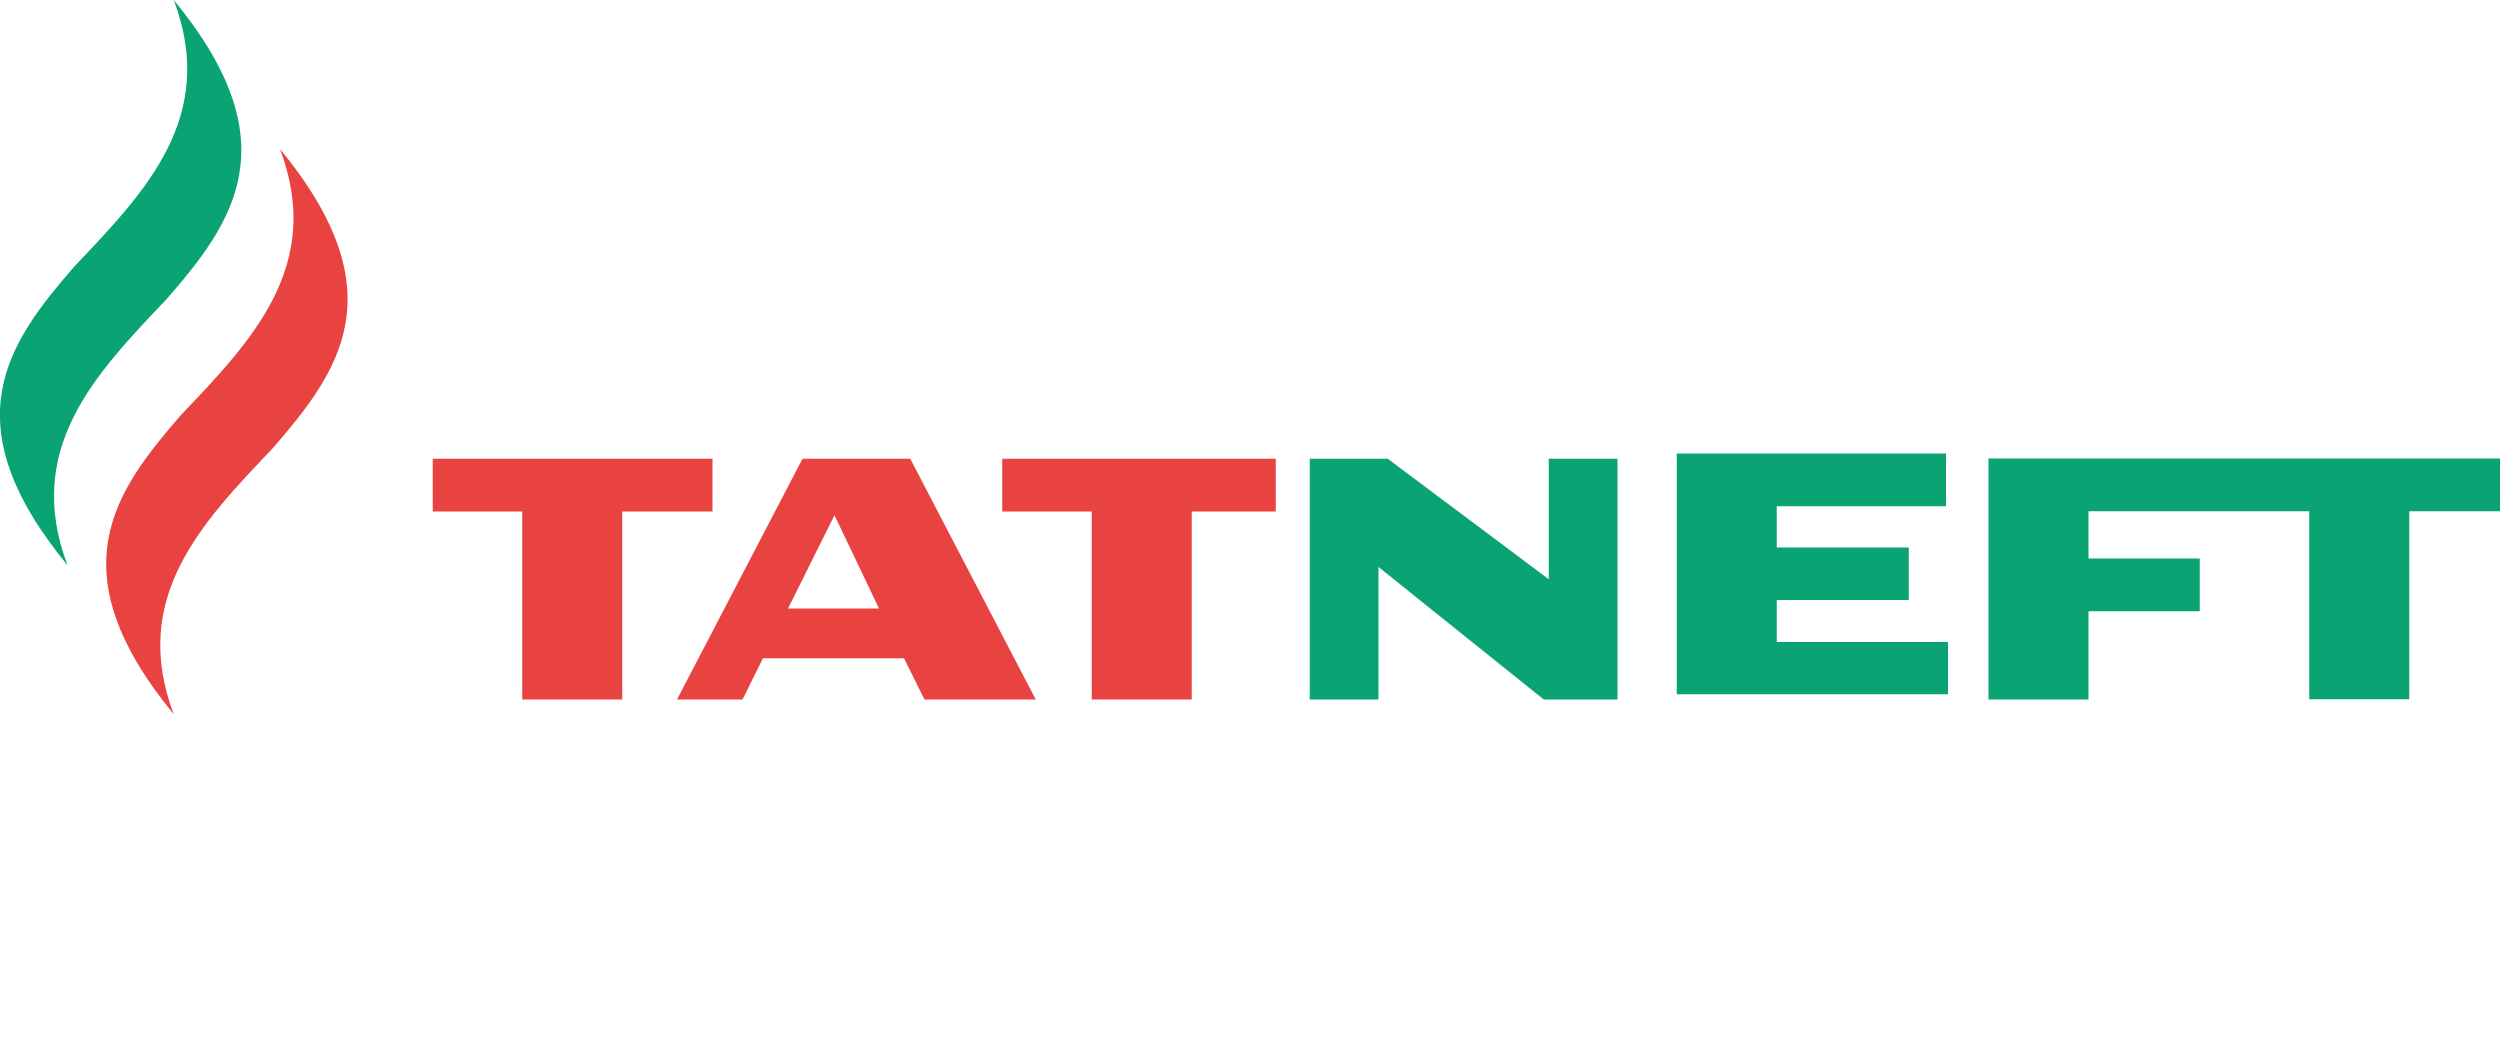 <?xml version="1.0" encoding="UTF-8"?> <svg xmlns="http://www.w3.org/2000/svg" width="1000" height="420" viewBox="0 0 1000 420" fill="none"><g clip-path="url(#clip0_14_5)"><path d="M112 59.6C129.6 106.2 100.9 136.1 72.4 166C45.8 196.6 22.4 228.4 69.5 285.7C51.9 239.1 80.6 209.2 109.1 179.3C135.7 148.6 159.1 116.9 112 59.6Z" fill="#E84241"></path><path d="M69.5 0C87.1 46.6 58.4 76.5 29.9 106.4C3.3 137 -20.1 168.9 27 226.1C9.4 179.5 38.1 149.6 66.6 119.7C93.2 89.1 116.6 57.2 69.5 0Z" fill="#0AA373"></path><path d="M795.4 183.5V279.8H835.4V244.5H879.9V223.4H835.4V204.5H923.7V279.7H963.7V204.5H1000V183.4H795.4V183.5Z" fill="#0AA373"></path><path d="M710.7 256.8V240H763.5V219H710.7V202.5H778.4V181.4H670.7V277.7H779.2V256.8H710.7Z" fill="#0AA373"></path><path d="M510.2 183.5H400.9V204.6H436.7V279.8H476.7V204.6H510.3V183.5H510.2Z" fill="#E84241"></path><path d="M285 183.5H173.1V204.6H208.9V279.8H248.9V204.6H285V183.5Z" fill="#E84241"></path><path d="M364.1 183.5H321L270.8 279.8H297L305.2 263.3H361.6L369.8 279.8H414.3L364.1 183.5ZM315.2 243.4L333.8 206.1L351.6 243.4H315.2Z" fill="#E84241"></path><path d="M619.5 183.5V231.7L555.1 183.5H523.9V279.8H551.4V226.8L617.5 279.8H647V183.5H619.5Z" fill="#0AA373"></path></g><defs><clipPath id="clip0_14_5"><rect width="1000" height="420" fill="white"></rect></clipPath></defs></svg> 